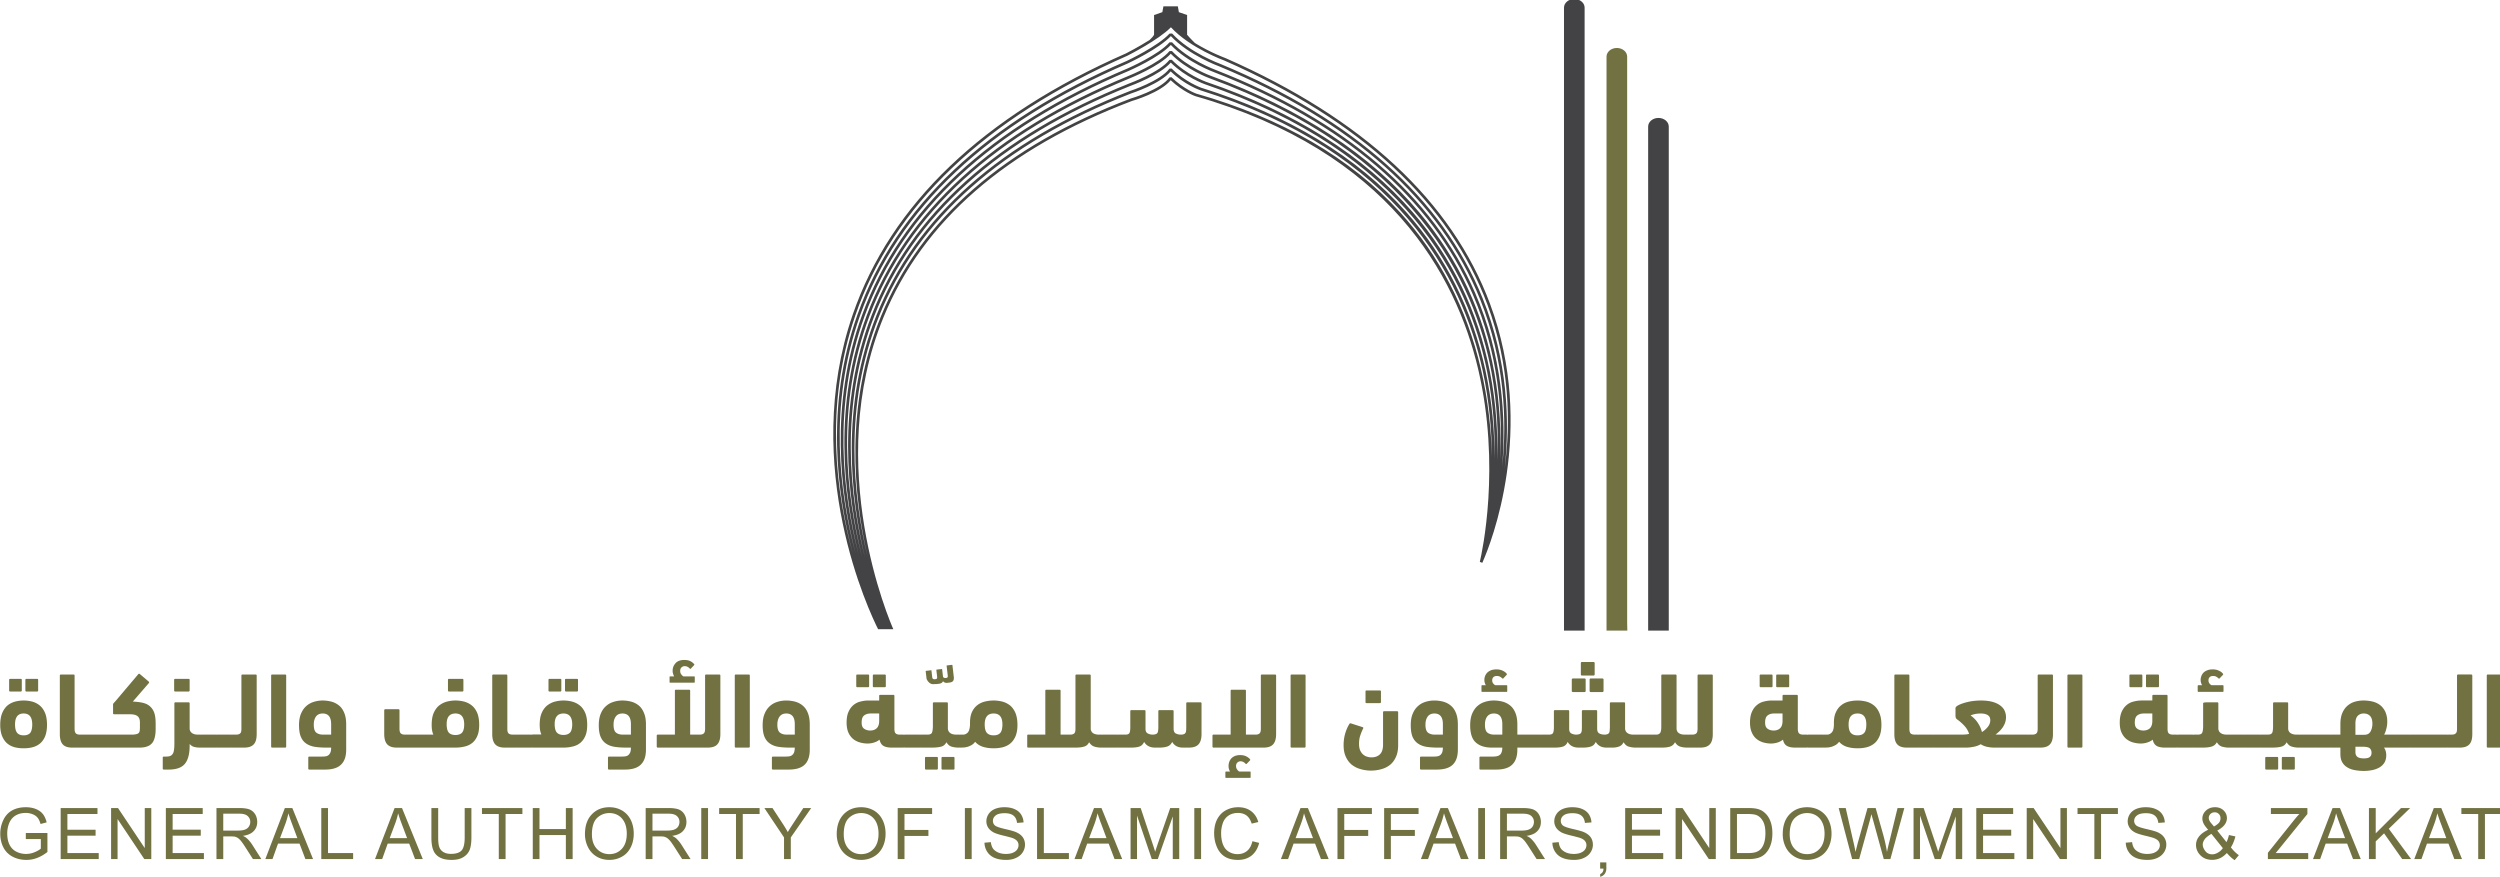 <svg xmlns="http://www.w3.org/2000/svg" viewBox="0 0 325.877 114.354"><defs><clipPath id="a" clipPathUnits="userSpaceOnUse"><path d="M0 841.89h1190.551V0H0Z"/></clipPath></defs><g clip-path="url(#a)" transform="matrix(.353 0 0 -.353 -47.06 205.677)"><path fill="#717142" d="M604.12 333.585h-4.821c-.272 0-.398-.146-.398-.419v-19.661c0-.796-.147-1.362-.461-1.655-.294-.294-.776-.461-1.425-.461h-3.627v16.181c0 .272-.146.398-.398.398h-4.841c-.252 0-.399-.126-.399-.398v-16.181h-6.309c-.251 0-.398-.126-.398-.399v-3.982c0-.273.147-.419.398-.419h18.445c1.677 0 2.872.419 3.563 1.236.734.776 1.09 2.054 1.09 3.773v21.568c0 .273-.126.419-.419.419m-9.222-35.842h-3.962c-.314.189-.566.441-.817.797a2.103 2.103 0 0 0-.378 1.237c0 .524.147.943.483 1.278.314.315.712.482 1.215.482.692 0 1.321-.335 1.866-.943.125-.105.272-.105.419.063l1.174 1.216c.083.126.125.23.042.356-.336.461-.839.838-1.447 1.132-.629.314-1.362.461-2.222.461-.754 0-1.404-.105-1.949-.335a3.866 3.866 0 0 1-1.341-.902 4.05 4.05 0 0 1-.755-1.299 4.367 4.367 0 0 1-.251-1.425c0-.44.042-.818.146-1.153.105-.357.231-.65.399-.965h-1.489c-.125 0-.23-.083-.23-.272v-1.782c0-.188.105-.272.23-.272h8.867c.167 0 .23.084.23.272v1.782c0 .189-.063.272-.23.272m-109.495 5.408h-4.025c-.251 0-.398-.126-.398-.398v-3.878c0-.272.147-.398.398-.398h4.025c.272 0 .377.126.377.398v3.878c0 .272-.105.398-.377.398m-6.162 0h-3.962c-.251 0-.398-.126-.398-.398v-3.878c0-.272.147-.398.398-.398h3.962c.272 0 .398.126.398.398v3.878c0 .272-.126.398-.398.398m-19.242 30.434h-3.982c-.273 0-.398-.146-.398-.419v-3.877c0-.273.125-.399.398-.399h3.982c.273 0 .419.126.419.399v3.877c0 .273-.146.419-.419.419m-6.141 0h-3.961c-.252 0-.399-.146-.399-.419v-3.877c0-.273.147-.399.399-.399h3.961c.272 0 .398.126.398.399v3.877c0 .273-.126.419-.398.419m-27.059-22.196h-3.061c-1.006 0-1.823.251-2.431.733-.629.503-.943 1.467-.943 2.935 0 1.278.293 2.263.838 3.018.566.734 1.363 1.111 2.453 1.111 2.096 0 3.144-1.321 3.144-3.941zm4.841 7.944c-.44 1.173-1.09 2.074-1.886 2.745-.776.671-1.698 1.153-2.767 1.467-1.069.273-2.18.44-3.353.44-1.111 0-2.201-.167-3.249-.502-1.027-.315-1.97-.818-2.767-1.552-.796-.691-1.467-1.634-1.949-2.808-.503-1.153-.734-2.578-.734-4.276 0-1.782.231-3.228.692-4.297.461-1.09 1.153-1.907 2.033-2.494.88-.608 1.949-1.006 3.207-1.195 1.237-.188 2.683-.272 4.255-.272h1.677c0-.713-.105-1.321-.252-1.761-.189-.419-.419-.775-.734-1.006-.293-.251-.67-.398-1.089-.461a9.842 9.842 0 0 0-1.426-.084h-4.548c-.273 0-.398-.147-.398-.398v-4.004c0-.272.125-.398.398-.398h5.764c2.704 0 4.674.587 5.953 1.824 1.236 1.216 1.865 3.06 1.865 5.554v9.244c0 1.676-.231 3.102-.692 4.234m-21.84 14.252h-4.758c-.272 0-.398-.146-.398-.419v-26.158c0-.273.126-.419.398-.419h4.758c.252 0 .398.146.398.419v26.158c0 .273-.146.419-.398.419m-10.878 0h-4.842c-.293 0-.398-.146-.398-.419v-19.661c0-.796-.168-1.362-.461-1.655-.315-.294-.797-.461-1.446-.461h-3.606v16.181c0 .272-.146.398-.398.398h-4.863c-.251 0-.377-.126-.377-.398v-16.181h-6.309c-.251 0-.398-.126-.398-.399v-3.982c0-.273.147-.419.398-.419h18.424c1.677 0 2.893.419 3.584 1.236.713.776 1.09 2.054 1.09 3.773v21.568c0 .273-.147.419-.398.419m-9.306-.692h-3.962c-.272.168-.566.462-.817.797-.252.356-.357.755-.357 1.237 0 .524.147.943.462 1.257.314.315.733.482 1.215.482.713 0 1.321-.293 1.887-.901.146-.147.251-.147.398.021l1.174 1.237c.125.104.125.23.042.356-.336.44-.818.818-1.426 1.132-.629.314-1.362.44-2.201.44-.775 0-1.446-.105-1.97-.314-.545-.231-1.006-.524-1.32-.923a4.078 4.078 0 0 1-.797-1.278 4.4 4.4 0 0 1-.251-1.447c0-.419.042-.796.167-1.131.105-.357.231-.671.378-.965h-1.446c-.168 0-.231-.104-.231-.272v-1.782c0-.188.063-.272.231-.272h8.824c.167 0 .251.084.251.272v1.782c0 .168-.084.272-.251.272m-23.329-21.504h-3.06c-.985 0-1.802.251-2.431.733-.629.503-.922 1.467-.922 2.935 0 1.278.272 2.263.838 3.018.524.734 1.362 1.111 2.452 1.111 2.075 0 3.123-1.321 3.123-3.941zm4.842 7.944c-.461 1.173-1.09 2.074-1.865 2.745a7.724 7.724 0 0 1-2.788 1.467c-1.069.273-2.18.44-3.333.44-1.111 0-2.201-.167-3.249-.502a7.18 7.18 0 0 1-2.787-1.552c-.818-.691-1.467-1.634-1.949-2.808-.483-1.153-.734-2.578-.734-4.276 0-1.782.23-3.228.692-4.297.461-1.09 1.131-1.907 2.012-2.494.901-.608 1.97-1.006 3.228-1.195 1.257-.188 2.661-.272 4.275-.272h1.656c0-.713-.084-1.321-.251-1.761-.189-.419-.419-.775-.713-1.006a2.22 2.22 0 0 0-1.09-.461c-.44-.063-.901-.084-1.446-.084h-4.569c-.252 0-.399-.147-.399-.398v-4.004c0-.272.147-.398.399-.398h5.806c2.682 0 4.653.587 5.91 1.824 1.279 1.216 1.908 3.06 1.908 5.554v9.244c0 1.676-.231 3.102-.713 4.234m-24.775 12.638h-4.024c-.252 0-.377-.126-.377-.377v-3.899c0-.251.125-.398.377-.398h4.024c.273 0 .399.147.399.398v3.899c0 .251-.126.377-.399.377m-6.141 0h-3.982c-.252 0-.378-.126-.378-.377v-3.899c0-.251.126-.398.378-.398h3.982c.252 0 .377.147.377.398v3.899c0 .251-.125.377-.377.377m-36.156 0h-4.926c-.272 0-.398-.126-.398-.377v-3.899c0-.251.126-.398.398-.398h4.926c.252 0 .377.147.377.398v3.899c0 .251-.125.377-.377.377m-.147-19.891c-.524-.545-1.341-.838-2.41-.838-1.09 0-1.907.293-2.431.859-.545.587-.818 1.656-.818 3.186 0 2.599 1.09 3.899 3.249 3.899s3.228-1.342 3.228-4.025c0-1.488-.294-2.494-.818-3.081m5.66 7.231c-.483 1.153-1.132 2.076-1.95 2.767-.796.671-1.739 1.153-2.787 1.467-1.069.273-2.18.44-3.333.44-1.111 0-2.201-.167-3.27-.44a8.076 8.076 0 0 1-2.829-1.467c-.818-.691-1.468-1.614-1.971-2.767-.482-1.152-.712-2.598-.712-4.359 0-1.509.209-2.683.629-3.563h-10.606c-.65 0-1.132.167-1.446.461-.294.293-.462.859-.462 1.655v6.854c0 .252-.104.399-.398.399h-4.821c-.272 0-.419-.147-.419-.399v-8.761c0-1.719.377-2.997 1.09-3.773.713-.817 1.907-1.236 3.584-1.236H301.5c1.258 0 2.41.146 3.479.419a6.81 6.81 0 0 1 2.788 1.362c.776.65 1.383 1.509 1.824 2.579.461 1.068.67 2.41.67 4.003 0 1.761-.23 3.207-.691 4.359m-53.972-7.922h-3.061c-.985 0-1.802.251-2.431.733-.629.503-.922 1.467-.922 2.935 0 1.278.272 2.263.817 3.018.545.734 1.384 1.111 2.474 1.111 2.096 0 3.123-1.321 3.123-3.941zm4.862 7.944c-.461 1.173-1.09 2.074-1.886 2.745a7.724 7.724 0 0 1-2.788 1.467c-1.069.273-2.18.44-3.332.44-1.111 0-2.201-.167-3.249-.502a7.19 7.19 0 0 1-2.788-1.552c-.796-.691-1.446-1.634-1.949-2.808-.482-1.153-.734-2.578-.734-4.276 0-1.782.231-3.228.692-4.297.461-1.09 1.132-1.907 2.012-2.494.922-.608 1.97-1.006 3.228-1.195 1.257-.188 2.662-.272 4.276-.272h1.656c0-.713-.084-1.321-.252-1.761-.189-.419-.419-.775-.713-1.006-.293-.251-.67-.398-1.09-.461-.44-.063-.901-.084-1.446-.084h-4.569c-.252 0-.377-.147-.377-.398v-4.004c0-.272.125-.398.377-.398h5.806c2.683 0 4.653.587 5.911 1.824 1.278 1.216 1.907 3.06 1.907 5.554v9.244c0 1.676-.231 3.102-.692 4.234m-21.861 14.252h-4.758c-.272 0-.398-.146-.398-.419v-26.158c0-.273.126-.419.398-.419h4.758c.272 0 .398.146.398.419v26.158c0 .273-.126.419-.398.419m-35.653-1.614h-4.925c-.273 0-.399-.126-.399-.377v-3.899c0-.251.126-.398.399-.398h4.925c.252 0 .398.147.398.398v3.899c0 .251-.146.377-.398.377m-55.942 0h-3.94c-.252 0-.378-.126-.378-.377v-3.899c0-.251.126-.398.378-.398h3.94c.273 0 .398.147.398.398v3.899c0 .251-.125.377-.398.377m-6.036 0h-3.899c-.252 0-.377-.126-.377-.377v-3.899c0-.251.125-.398.377-.398h3.899c.272 0 .398.147.398.398v3.899c0 .251-.126.377-.398.377m3.5-19.954c-.524-.608-1.342-.901-2.431-.901-1.028 0-1.824.293-2.369.901-.524.608-.796 1.635-.796 3.144 0 2.683 1.048 4.025 3.165 4.025 2.116 0 3.185-1.342 3.185-4.025 0-1.509-.272-2.536-.754-3.144m5.512 7.294c-.461 1.153-1.111 2.076-1.907 2.767a7.53 7.53 0 0 1-2.746 1.467c-1.048.273-2.138.44-3.29.44a12.93 12.93 0 0 1-3.27-.44c-1.027-.314-1.97-.796-2.767-1.467-.775-.691-1.404-1.614-1.886-2.767-.461-1.152-.713-2.598-.713-4.359 0-1.593.231-2.955.671-4.067.461-1.11 1.069-2.012 1.823-2.682a6.96 6.96 0 0 1 2.725-1.446c1.048-.294 2.222-.42 3.417-.42 1.236 0 2.368.126 3.416.42a6.902 6.902 0 0 1 2.746 1.446c.775.67 1.383 1.572 1.823 2.682.419 1.112.65 2.474.65 4.067 0 1.761-.231 3.207-.692 4.359M576.998 322.895v-11.297c0-1.719-.377-2.997-1.09-3.773-.692-.817-1.907-1.236-3.584-1.236h-2.18c-1.006 0-1.844.209-2.494.586a3.865 3.865 0 0 0-1.488 1.531c-.378-.818-.943-1.384-1.698-1.677-.755-.273-1.782-.44-3.081-.44h-1.53c-1.048 0-1.866.209-2.536.586a3.92 3.92 0 0 0-1.509 1.531c-.378-.839-.944-1.426-1.677-1.698-.734-.273-1.782-.419-3.123-.419h-4.758c-.063 0-.126 0-.189.021h-.188c-.063-.021-.126-.021-.21-.021h-5.093c-.126 0-.252.021-.378.021-.063-.021-.146-.021-.209-.021-.964 0-1.845.146-2.578.377-.734.231-1.384.775-1.929 1.614-.377-.818-.964-1.342-1.76-1.593-.755-.252-1.845-.398-3.207-.398h-17.502c-.272 0-.377.146-.377.419v3.982c0 .273.105.398.377.398h6.309v16.182c0 .272.126.398.398.398h4.821c.273 0 .419-.126.419-.398v-16.182h3.606c.67 0 1.131.168 1.446.462.314.293.44.859.44 1.655v19.661c0 .272.147.419.398.419h4.842c.273 0 .398-.147.398-.419v-19.849c.126-.629.419-1.09.901-1.426.524-.314 1.216-.503 2.075-.503h.923c.105 0 .209 0 .293-.041.084.041.189.041.294.041h5.093c.105 0 .21 0 .293-.041.084.041.189.041.294.041h2.662c.775 0 1.257.21 1.467.587.21.378.314 1.09.314 2.117v5.953c0 .272.126.377.399.377h4.82c.273 0 .399-.105.399-.377v-6.498c0-.859.272-1.425.817-1.718a3.687 3.687 0 0 1 1.74-.441c.503 0 .901.063 1.194.168.315.105.545.273.65.482.147.21.231.482.252.86.063.335.083.775.083 1.32v5.827c0 .272.126.377.378.377h4.862c.252 0 .399-.105.399-.377v-6.456c0-.901.272-1.509.796-1.781a4.11 4.11 0 0 1 1.845-.42c.503 0 .901.063 1.153.168.272.105.461.273.607.503.105.21.21.503.231.86.021.377.042.817.042 1.341v8.635c0 .273.126.42.398.42h4.842c.251 0 .398-.147.398-.42M502.675 312.017c-.545-.608-1.341-.901-2.452-.901-1.09 0-1.908.293-2.474.901-.545.608-.817 1.635-.817 3.144 0 2.683 1.09 4.025 3.291 4.025 2.18 0 3.248-1.342 3.248-4.025 0-1.509-.272-2.536-.796-3.144m-44.708 4.423c0-1.216-.314-2.117-.901-2.683-.587-.566-1.404-.859-2.389-.859-.902 0-1.677.23-2.285.671-.608.418-.901 1.173-.901 2.263 0 1.279.293 2.138.901 2.62.608.482 1.404.734 2.41.734h3.165zm50.346 2.871c-.482 1.153-1.132 2.076-1.928 2.767a7.817 7.817 0 0 1-2.809 1.467c-1.069.273-2.18.44-3.332.44-1.132 0-2.222-.146-3.27-.398-1.069-.272-1.991-.712-2.809-1.362-.796-.629-1.467-1.467-1.949-2.536s-.713-2.369-.713-3.92v-.817c-.083-1.363-.356-2.285-.838-2.809-.524-.503-1.048-.754-1.635-.754h-1.153c-.105 0-.209 0-.314-.042-.084.042-.189.042-.294.042h-.922c-.922 0-1.656.209-2.159.586-.503.378-.796.902-.859 1.572v9.348c0 .273-.105.42-.398.42h-4.737c-.294 0-.398-.147-.398-.42v-8.237c0-1.215-.126-2.033-.336-2.536-.209-.482-.733-.733-1.572-.733h-2.452c-.126 0-.231 0-.336-.042-.02.02-.041 0-.062 0-.084.042-.189.042-.294.042h-5.135c-.168 0-.314-.022-.44-.063a1.636 1.636 0 0 1-.44.063h-1.258c-.65 0-1.132.167-1.425.461-.315.293-.461.859-.461 1.655v12.157c0 .294-.126.399-.399.399h-4.82c-.294 0-.399-.105-.399-.399v-1.677h-4.003c-.985 0-1.97-.146-2.934-.398a6.115 6.115 0 0 1-2.578-1.299c-.755-.629-1.363-1.467-1.824-2.515-.461-1.028-.692-2.348-.692-3.941 0-1.383.21-2.599.608-3.563a6.638 6.638 0 0 1 1.677-2.39c.713-.608 1.551-1.048 2.473-1.341.964-.273 1.929-.44 2.977-.44.838 0 1.655.125 2.41.377a5.76 5.76 0 0 1 2.012 1.048c.273-1.132.734-1.886 1.467-2.306.713-.419 1.74-.628 3.04-.628h4.129c.146 0 .293.021.419.062.147-.041.293-.062.461-.062h5.135c.147 0 .294.021.419.021.084-.021.168-.021.273-.021h4.066c1.446 0 2.578.146 3.417.377.838.231 1.446.775 1.886 1.614.482-.839 1.111-1.383 1.844-1.614a8.85 8.85 0 0 1 2.62-.377c.105 0 .21 0 .315.042.105-.042.188-.042.293-.042.378 0 .797.021 1.279.042.461.02.943.126 1.467.251a8.23 8.23 0 0 1 1.467.65c.503.293.943.671 1.3 1.215.796-.901 1.802-1.53 2.976-1.886 1.174-.356 2.452-.524 3.878-.524 1.215 0 2.41.126 3.479.42 1.069.293 1.991.775 2.767 1.446.775.67 1.404 1.572 1.865 2.682.44 1.112.671 2.474.671 4.067 0 1.761-.252 3.207-.713 4.359M343.798 312.122c-.524-.545-1.341-.859-2.41-.859-1.09 0-1.908.314-2.432.88-.545.587-.817 1.635-.817 3.165 0 2.578 1.09 3.878 3.249 3.878 2.138 0 3.227-1.342 3.227-4.004 0-1.467-.293-2.494-.817-3.06m5.659 7.189c-.482 1.153-1.132 2.076-1.949 2.767-.797.671-1.74 1.153-2.809 1.467a13.13 13.13 0 0 1-3.311.44c-1.111 0-2.201-.167-3.27-.44a8.09 8.09 0 0 1-2.83-1.467c-.817-.691-1.488-1.593-1.97-2.767-.482-1.132-.713-2.557-.713-4.296 0-1.51.21-2.704.629-3.584h-3.039c-.189 0-.356-.022-.503-.084-.105.042-.21.042-.335.042h-5.115c-.104 0-.23 0-.314-.042-.084.042-.21.042-.314.042h-1.048c-.692 0-1.153.167-1.468.461-.314.293-.44.859-.44 1.655v19.661c0 .273-.146.419-.398.419h-4.779c-.251 0-.398-.146-.398-.419v-21.568c0-1.719.377-2.997 1.069-3.773.733-.817 1.907-1.236 3.542-1.236h3.92c.104 0 .188 0 .272.021h.126c.084-.021.147-.021.23-.021h5.115c.167 0 .314.021.44.042.125-.021.251-.042.398-.042h11.193c1.236 0 2.389.146 3.458.419 1.09.251 2.012.713 2.788 1.362.775.65 1.404 1.509 1.844 2.579.461 1.068.671 2.41.671 4.003 0 1.761-.231 3.207-.692 4.359M228.099 333.166v-21.568c0-1.719-.335-2.997-1.069-3.773-.713-.817-1.886-1.236-3.563-1.236h-4.297c-.105 0-.189 0-.272.021h-.084c-.063-.021-.126-.021-.189-.021h-5.135c-.063 0-.126 0-.189.021h-.167c-.063-.021-.126-.021-.21-.021h-5.114c-.126 0-.252.021-.378.021-.062-.021-.125-.021-.188-.021-.901 0-1.635.084-2.285.272-.629.168-1.174.545-1.614 1.09v-.65c0-3.018-.587-5.24-1.739-6.665-1.174-1.446-3.165-2.159-5.974-2.159h-1.803c-.272 0-.419.126-.419.398v4.004c0 .251.147.398.419.398h.86c.712 0 1.278.105 1.677.314.377.231.691.566.901 1.006.189.441.293.965.356 1.594.063.649.084 1.362.084 2.179v14.525c0 .273.126.42.398.42h4.842c.252 0 .398-.147.398-.42v-9.348c.042-.67.336-1.194.86-1.572.503-.377 1.215-.586 2.138-.586h.901c.105 0 .188 0 .293-.042.084.042.168.042.273.042h5.114c.105 0 .189 0 .293-.042.084.042.168.042.273.042h5.135c.105 0 .21 0 .294-.042.083.02.167.042.251.042h1.404c.671 0 1.153.167 1.447.461.314.293.44.859.44 1.655v19.661c0 .273.146.419.419.419h4.821c.293 0 .398-.146.398-.419M190.79 315.706v-2.347c0-1.279-.147-2.369-.398-3.249-.231-.859-.587-1.551-1.09-2.054-.503-.524-1.111-.881-1.866-1.111-.754-.252-1.634-.356-2.641-.356h-11.653c-.063 0-.105 0-.168.021h-.021c-.105-.021-.23-.021-.356-.021h-5.052c-.062 0-.188 0-.356.021-.063-.021-.147-.021-.23-.021h-7.001c-1.635 0-2.809.419-3.5 1.236-.692.776-1.048 2.054-1.048 3.773v21.568c0 .273.146.419.398.419h4.674c.272 0 .377-.146.377-.419v-19.661c0-.796.168-1.362.461-1.655.294-.294.776-.461 1.405-.461h4.234c.041 0 .104 0 .146-.022.21.022.357.022.44.022h5.052c.063 0 .105 0 .167-.022.105.022.252.022.378.022h8.887c.629 0 1.132.042 1.53.146.419.063.712.21.922.42.21.167.356.46.419.796.063.335.084.776.084 1.3v1.844c0 1.027-.272 1.802-.838 2.284-.566.462-1.467.713-2.725.713h-5.953c-.251 0-.398.126-.398.399v3.227c0 .189.105.377.314.608.21.231.399.419.566.608l8.426 9.956c.126.189.315.209.503.126l3.291-2.788c.21-.167.252-.356.168-.545l-5.974-6.896c1.383-.062 2.599-.209 3.647-.44 1.048-.252 1.928-.65 2.62-1.258.713-.607 1.258-1.383 1.635-2.389.335-.985.524-2.263.524-3.794M615.02 333.585h-4.737c-.293 0-.398-.146-.398-.419v-26.158c0-.273.105-.419.398-.419h4.737c.273 0 .398.146.398.419v26.158c0 .273-.125.419-.398.419m27.835-5.89h-4.926c-.272 0-.377-.125-.377-.398v-3.878c0-.272.105-.398.377-.398h4.926c.251 0 .398.126.398.398v3.878c0 .273-.147.398-.398.398m6.33-7.671h-4.758c-.252 0-.398-.147-.398-.419v-11.906c0-1.592-.357-2.787-1.132-3.562-.776-.776-1.824-1.154-3.165-1.154-.566 0-1.111.106-1.656.273-.545.147-1.048.461-1.488.859-.419.378-.776.902-1.048 1.53-.252.65-.377 1.405-.377 2.327 0 1.195.146 2.243.482 3.144.293.922.649 1.761 1.027 2.494a.93.93 0 0 1 .063.315c-.021.084-.105.146-.231.209l-4.297 1.384c-.272.083-.482.041-.566-.126-.712-1.111-1.236-2.347-1.635-3.752a15.688 15.688 0 0 1-.545-4.087c0-1.656.252-3.102.797-4.297.545-1.215 1.257-2.18 2.18-2.955a9.018 9.018 0 0 1 3.228-1.635 13.433 13.433 0 0 1 3.919-.566c1.383 0 2.704.189 3.94.566a8.66 8.66 0 0 1 3.186 1.635c.902.775 1.593 1.74 2.096 2.892.524 1.195.797 2.599.797 4.276v12.136c0 .272-.147.419-.419.419m16.935-8.635h-3.06c-1.006 0-1.823.251-2.452.733-.608.503-.922 1.467-.922 2.935 0 1.278.293 2.263.838 3.018.566.734 1.362 1.111 2.452 1.111 2.096 0 3.144-1.321 3.144-3.941zm4.842 7.944c-.44 1.173-1.09 2.074-1.886 2.745-.776.671-1.719 1.153-2.767 1.467-1.069.273-2.18.44-3.354.44-1.11 0-2.2-.167-3.248-.502-1.027-.315-1.971-.818-2.767-1.552-.797-.691-1.467-1.634-1.949-2.808-.503-1.153-.734-2.578-.734-4.276 0-1.782.231-3.228.671-4.297.482-1.09 1.173-1.907 2.054-2.494.88-.608 1.949-1.006 3.186-1.195 1.257-.188 2.704-.272 4.276-.272h1.676c0-.713-.104-1.321-.251-1.761-.189-.419-.419-.775-.734-1.006-.293-.251-.67-.398-1.09-.461a9.82 9.82 0 0 0-1.425-.084h-4.548c-.273 0-.398-.147-.398-.398v-4.004c0-.272.125-.398.398-.398h5.764c2.704 0 4.674.587 5.952 1.824 1.237 1.216 1.866 3.06 1.866 5.554v9.244c0 1.676-.231 3.102-.692 4.234m18.696 10.291h-4.15c-.314.125-.566.356-.817.671-.231.272-.356.67-.356 1.131 0 .503.146.901.461 1.195.314.294.733.419 1.236.419.441 0 .797-.063 1.111-.23.315-.147.587-.357.881-.629.146-.147.251-.168.356-.084l1.278 1.342c.126.146.126.272.042.419-.335.44-.817.817-1.488 1.131-.671.336-1.446.482-2.284.482-.797 0-1.468-.104-2.055-.335-.544-.23-1.006-.503-1.383-.88a3.988 3.988 0 0 1-.796-1.258 4.043 4.043 0 0 1-.252-1.404c0-.419.042-.797.168-1.111.084-.335.23-.608.398-.859h-1.404c-.168 0-.231-.105-.231-.294v-1.865c0-.189.063-.294.231-.294h9.054c.147 0 .231.105.231.294v1.865c0 .189-.084.294-.231.294m97.8 3.961h-3.962c-.251 0-.398-.146-.398-.419v-3.877c0-.273.147-.399.398-.399h3.962c.293 0 .398.126.398.399v3.877c0 .273-.105.419-.398.419m6.162 0h-4.003c-.273 0-.42-.146-.42-.419v-3.877c0-.273.147-.399.42-.399h4.003c.272 0 .377.126.377.399v3.877c0 .273-.105.419-.377.419m108.258 0h-4.737c-.293 0-.398-.146-.398-.419v-26.158c0-.273.105-.419.398-.419h4.737c.273 0 .398.146.398.419v26.158c0 .273-.125.419-.398.419m22.134 0h-3.961c-.294 0-.42-.146-.42-.419v-3.877c0-.273.126-.399.42-.399h3.961c.251 0 .398.126.398.399v3.877c0 .273-.147.419-.398.419m6.141 0h-4.003c-.273 0-.398-.146-.398-.419v-3.877c0-.273.125-.399.398-.399h4.003c.252 0 .398.126.398.399v3.877c0 .273-.146.419-.398.419m23.999-3.961h-4.171c-.293.125-.566.356-.796.671-.231.272-.356.67-.356 1.131 0 .503.146.901.461 1.195.293.294.712.419 1.257.419.398 0 .776-.063 1.09-.23.294-.147.587-.357.88-.629.126-.147.252-.168.357-.084l1.278 1.342c.126.146.147.272.021.419-.293.44-.796.817-1.488 1.131-.67.336-1.425.482-2.264.482-.796 0-1.488-.104-2.033-.335-.587-.23-1.048-.503-1.404-.88-.356-.377-.629-.797-.775-1.258a3.633 3.633 0 0 1-.273-1.404c0-.419.063-.797.147-1.111a5.49 5.49 0 0 1 .398-.859h-1.362c-.168 0-.273-.105-.273-.294v-1.865c0-.189.105-.294.273-.294h9.033c.147 0 .231.105.231.294v1.865c0 .189-.084.294-.231.294m20.017-26.473h-3.961c-.294 0-.42-.126-.42-.398v-3.878c0-.272.126-.398.42-.398h3.961c.252 0 .398.126.398.398v3.878c0 .272-.146.398-.398.398m6.141 0h-4.003c-.251 0-.398-.126-.398-.398v-3.878c0-.272.147-.398.398-.398h4.003c.252 0 .399.126.399.398v3.878c0 .272-.147.398-.399.398"/><path fill="#717142" d="M1008.648 312.5c-.461-.796-1.216-1.173-2.243-1.173h-3.311v4.192c0 1.257.272 2.179.817 2.766.566.587 1.3.902 2.222.902 1.006 0 1.823-.315 2.389-.943.545-.588.839-1.53.839-2.788 0-1.174-.252-2.138-.713-2.956m-.252-9.369c-.44-.377-1.173-.524-2.2-.524-1.069 0-1.845.168-2.348.545-.503.378-.754.986-.754 1.803v1.949h2.724c1.321 0 2.201-.21 2.599-.587.42-.419.629-.985.629-1.656 0-.67-.209-1.173-.65-1.53m-80.297 13.31c0-1.216-.314-2.117-.88-2.683-.608-.566-1.405-.859-2.39-.859-.943 0-1.698.23-2.305.67-.608.419-.902 1.174-.902 2.264 0 1.279.294 2.138.902 2.62.607.482 1.425.734 2.41.734h3.165zm117.753 17.145h-4.842c-.251 0-.398-.146-.398-.419v-19.661c0-.796-.126-1.362-.461-1.655-.294-.294-.755-.461-1.425-.461h-1.405c-.084 0-.167-.022-.251-.042-.105.042-.21.042-.315.042h-13.142c-.104 0-.209 0-.293-.042-.084.042-.189.042-.294.042h-5.114c-.105 0-.188 0-.272-.022-.084.022-.168.022-.273.022h-3.689c.315.461.566 1.131.797 2.033.251.88.377 1.823.377 2.745 0 1.426-.272 2.662-.733 3.689-.483.985-1.111 1.803-1.887 2.411-.796.608-1.719 1.048-2.787 1.32a14.57 14.57 0 0 1-3.375.398c-1.027 0-2.054-.146-3.081-.419a7.373 7.373 0 0 1-2.725-1.425c-.817-.671-1.467-1.551-1.97-2.683-.503-1.132-.755-2.557-.755-4.234v-3.835h-3.353c-.105 0-.21 0-.294-.042-.084.042-.188.042-.293.042h-5.114c-.105 0-.21 0-.294-.042-.105.042-.189.042-.293.042h-5.094c-.104 0-.209 0-.314-.042h-.021c-.021.02-.042 0-.063 0-.084.042-.147.042-.23.042h-.902c-.943 0-1.655.209-2.18.586-.524.378-.796.902-.838 1.572v9.348c0 .273-.147.42-.398.42h-4.779c-.251 0-.398-.147-.398-.42v-8.237c0-1.215-.084-2.033-.294-2.536-.23-.482-.754-.733-1.614-.733h-2.452c-.105 0-.23 0-.314-.042-.021.02-.042 0-.063 0-.105.042-.21.042-.315.042h-5.093c-.105 0-.209 0-.293-.042-.105.042-.189.042-.294.042h-5.135c-.084 0-.147 0-.21-.022-.062.022-.125.022-.209.022h-.901c-.923 0-1.635.209-2.159.586-.524.378-.797.902-.86 1.572v9.348c0 .273-.125.42-.377.42h-3.668c-.272 0-.629-.021-1.006-.063-.398-.021-.566-.126-.566-.357v-8.32c0-1.195-.126-2.034-.356-2.495-.21-.461-.734-.691-1.551-.691h-1.321c-.125 0-.251-.022-.356-.063a1.383 1.383 0 0 1-.419.063h-5.114c-.168 0-.315-.022-.441-.063a1.625 1.625 0 0 1-.44.063h-1.236c-.671 0-1.153.167-1.468.461-.293.293-.44.859-.44 1.655v12.157c0 .294-.126.399-.377.399h-4.863c-.272 0-.377-.105-.377-.399v-1.677h-3.982c-1.007 0-1.992-.146-2.956-.398a6.252 6.252 0 0 1-2.578-1.299c-.734-.629-1.362-1.467-1.823-2.515-.441-1.028-.692-2.348-.692-3.941 0-1.383.189-2.599.608-3.563s.985-1.761 1.697-2.39a6.9 6.9 0 0 1 2.474-1.341c.943-.273 1.928-.44 2.955-.44a7.63 7.63 0 0 1 2.411.377c.754.231 1.467.587 2.033 1.048.23-1.132.733-1.886 1.446-2.306.713-.419 1.74-.628 3.039-.628h4.129c.147 0 .294.021.419.042.126-.021.294-.042.462-.042h5.114c.126 0 .23 0 .335.021h.063c.084-.021.21-.021.314-.021h3.165c1.426 0 2.536.146 3.312.398.817.252 1.425.776 1.886 1.593.482-.839 1.111-1.383 1.845-1.614a8.952 8.952 0 0 1 2.62-.377c.042 0 .105 0 .147.021.083-.021.167-.021.272-.021h5.135c.084 0 .147 0 .21.021h.168c.062-.021.125-.021.209-.021h5.093c.147 0 .273.021.399.021h.021c.083-.021.167-.021.272-.021h4.087c1.467 0 2.578.146 3.417.377.817.231 1.446.775 1.865 1.614.482-.839 1.111-1.383 1.866-1.614a8.736 8.736 0 0 1 2.62-.377c.083 0 .167 0 .23.021h.021c.105 0 .231-.021.377-.021h5.094c.083 0 .146 0 .209.021h.168c.063-.021.126-.021.21-.021h5.114c.146 0 .272.021.398.021.063-.021.126-.021.189-.021h3.353v-2.327c0-1.195.21-2.201.65-3.018a5.19 5.19 0 0 1 1.844-1.907c.755-.504 1.677-.839 2.725-1.048a19.051 19.051 0 0 1 3.396-.315c1.174 0 2.284.126 3.291.335.985.21 1.865.566 2.64 1.028a5.287 5.287 0 0 1 1.761 1.781c.419.734.629 1.635.629 2.662 0 .545-.063 1.048-.21 1.53a4.032 4.032 0 0 1-.629 1.279h3.731a.41.41 0 0 1 .168.021h.021c.105-.021.23-.021.356-.021h5.114c.084 0 .147 0 .21.021h.189c.063-.021.126-.021.188-.021h13.142c.063 0 .126 0 .189.021.063 0 .126-.021.189 0 .062-.021.125-.021.188-.021h4.297c1.677 0 2.851.419 3.563 1.236.734.776 1.069 2.054 1.069 3.773v21.568c0 .273-.147.419-.398.419M867.378 314.281a8.598 8.598 0 0 0-2.201-1.949c-.293 1.173-.796 2.285-1.509 3.374a9.84 9.84 0 0 1-2.683 2.746c.231.147.692.293 1.384.482.67.147 1.467.252 2.368.252 1.111 0 1.97-.21 2.599-.608.629-.399.922-1.027.922-1.865 0-.86-.272-1.656-.88-2.432M891 333.585h-4.842c-.272 0-.398-.146-.398-.419v-19.661c0-.796-.147-1.362-.461-1.655-.294-.294-.776-.461-1.426-.461h-1.404c-.084 0-.167-.022-.251-.042-.105.042-.21.042-.315.042h-5.135c-.105 0-.21 0-.293-.042-.084.042-.189.042-.294.042h-5.072c-.294 0-.608.02-.901.042.461.335.901.691 1.362 1.131.461.441.88.943 1.258 1.467a8.25 8.25 0 0 1 .901 1.761c.209.65.335 1.321.335 2.054 0 .839-.188 1.656-.545 2.431-.335.734-.922 1.384-1.697 1.95-.755.545-1.74.985-2.893 1.3-1.174.293-2.578.46-4.192.46-1.111 0-2.222-.104-3.333-.251-1.089-.189-2.096-.419-2.997-.713-.88-.272-1.593-.566-2.159-.901-.566-.314-.838-.671-.838-1.006v-2.578c0-.398.042-.692.126-.943.083-.231.23-.398.44-.566a16.766 16.766 0 0 0 2.683-2.348 7.94 7.94 0 0 0 1.781-3.018c-.461-.105-.943-.21-1.488-.23a33.613 33.613 0 0 0-1.425-.042h-4.171c-.105 0-.231 0-.315-.022-.083.022-.167.022-.272.022h-5.093c-.105 0-.21 0-.294-.042-.105.042-.188.042-.293.042h-5.135c-.105 0-.21 0-.294-.042-.105.042-.189.042-.293.042h-1.069c-.671 0-1.174.167-1.467.461-.294.293-.441.859-.441 1.655v19.661c0 .273-.146.419-.419.419h-4.758c-.251 0-.377-.146-.377-.419v-21.568c0-1.719.335-2.997 1.048-3.773.713-.817 1.886-1.236 3.563-1.236h3.92c.084 0 .167 0 .23.021h.147c.063-.021.126-.021.21-.021h5.135c.084 0 .146 0 .209.021h.189c.063-.021.126-.021.189-.021h5.093c.084 0 .147 0 .21.021h.188c.063-.021.126-.021.189-.021h5.994c.776 0 1.635.084 2.599.272 1.006.168 1.929.482 2.788.985a6.626 6.626 0 0 1 2.431-.985c.86-.188 1.761-.272 2.746-.272h6.267c.084 0 .147 0 .21.021h.021c.105 0 .23-.021.356-.021h5.135c.063 0 .126 0 .189.021.063 0 .126-.021.189 0 .062-.021.125-.021.188-.021h4.276c1.677 0 2.872.419 3.563 1.236.734.776 1.09 2.054 1.09 3.773v21.568c0 .273-.126.419-.398.419M821.685 312.017c-.524-.608-1.341-.901-2.452-.901-1.09 0-1.908.293-2.453.901-.566.608-.838 1.635-.838 3.144 0 2.683 1.111 4.025 3.291 4.025 2.18 0 3.248-1.342 3.248-4.025 0-1.509-.251-2.536-.796-3.144m-30.14 4.423c0-1.216-.294-2.117-.881-2.683-.608-.566-1.383-.859-2.389-.859-.901 0-1.677.23-2.264.671-.608.418-.901 1.173-.901 2.263 0 1.279.293 2.138.901 2.62.587.482 1.384.734 2.39.734h3.144zm35.778 2.871c-.461 1.153-1.111 2.076-1.928 2.767-.797.671-1.719 1.153-2.788 1.467-1.069.273-2.18.44-3.353.44-1.132 0-2.222-.146-3.27-.398-1.027-.272-1.991-.712-2.767-1.362-.817-.629-1.467-1.467-1.949-2.536-.524-1.069-.755-2.369-.755-3.92v-.817c-.042-1.363-.314-2.285-.838-2.809-.503-.503-1.027-.754-1.614-.754h-1.153c-.105 0-.209 0-.293-.042-.105.042-.189.042-.294.042h-5.093c-.168 0-.314-.022-.461-.063a1.667 1.667 0 0 1-.461.063h-1.216c-.65 0-1.132.167-1.446.461-.294.293-.461.859-.461 1.655v12.157c0 .294-.147.399-.398.399h-4.842c-.252 0-.398-.105-.398-.399v-1.677h-3.962c-1.006 0-1.991-.146-2.955-.398a6.042 6.042 0 0 1-2.557-1.299c-.776-.629-1.384-1.467-1.845-2.515-.461-1.028-.692-2.348-.692-3.941 0-1.383.21-2.599.629-3.563.399-.964.944-1.761 1.677-2.39.713-.608 1.551-1.048 2.473-1.341.944-.273 1.929-.44 2.977-.44.817 0 1.635.125 2.41.377a6.144 6.144 0 0 1 2.012 1.048c.231-1.132.713-1.886 1.468-2.306.712-.419 1.739-.628 2.997-.628h4.129c.168 0 .314.021.44.062.147-.041.293-.062.482-.062h5.093c.147 0 .273.021.378.021.062-.021.125-.021.209-.021.357 0 .797.021 1.258.042.503.02.985.126 1.467.251a8.419 8.419 0 0 1 1.488.65c.503.293.922.671 1.3 1.215a6.368 6.368 0 0 1 2.976-1.886c1.174-.356 2.473-.524 3.857-.524 1.257 0 2.41.126 3.479.42a7.22 7.22 0 0 1 2.788 1.446c.796.67 1.383 1.572 1.865 2.682.44 1.112.671 2.474.671 4.067 0 1.761-.231 3.207-.734 4.359M688.065 311.389h-3.06c-.985 0-1.803.251-2.432.733-.628.503-.922 1.467-.922 2.935 0 1.278.273 2.263.839 3.018.566.734 1.383 1.111 2.452 1.111 2.096 0 3.123-1.321 3.123-3.941Zm77.321 22.196h-4.82c-.273 0-.399-.146-.399-.419v-19.661c0-.796-.167-1.362-.461-1.655-.293-.294-.796-.461-1.467-.461h-1.362c-.084 0-.168-.021-.252-.042-.105.042-.188.042-.293.042h-.923c-.943 0-1.655.188-2.179.566-.503.356-.776.901-.818 1.592v19.619c0 .273-.147.419-.398.419h-4.842c-.272 0-.398-.146-.398-.419v-18.151c0-.587 0-1.09-.021-1.572-.063-.44-.126-.797-.231-1.111a1.452 1.452 0 0 0-.586-.692c-.252-.167-.608-.251-1.069-.251h-1.384c-.084 0-.167-.021-.251-.042-.105.042-.21.042-.336.042h-5.093c-.084 0-.168 0-.251-.021-.063.021-.147.021-.231.021h-.901c-.923 0-1.635.209-2.159.586-.524.378-.797.902-.86 1.572v9.349c0 .272-.125.419-.377.419h-4.863c-.251 0-.377-.147-.377-.419v-8.636c0-.524-.042-.964-.063-1.341-.021-.357-.084-.65-.23-.86a1.084 1.084 0 0 0-.587-.503c-.273-.105-.65-.167-1.153-.167-.692 0-1.32.146-1.844.419-.545.272-.818.88-.818 1.781v6.456c0 .272-.147.377-.398.377h-4.842c-.251 0-.398-.105-.398-.377v-5.827c0-.545-.021-.985-.042-1.32a2.093 2.093 0 0 0-.272-.86c-.126-.209-.357-.377-.65-.482-.315-.105-.692-.167-1.216-.167-.629 0-1.195.167-1.74.44-.524.293-.775.859-.775 1.718v6.498c0 .272-.147.377-.398.377h-4.842c-.294 0-.398-.105-.398-.377v-5.952c0-1.028-.126-1.74-.336-2.118-.209-.377-.691-.586-1.446-.586h-2.683c-.105 0-.23 0-.314-.042-.021.021-.042 0-.063 0-.105.042-.21.042-.315.042h-5.093c-.105 0-.209 0-.293-.021-.084.021-.168.021-.273.021h-2.683v3.71c0 1.676-.23 3.102-.691 4.234-.461 1.173-1.09 2.074-1.887 2.745a7.711 7.711 0 0 1-2.787 1.467c-1.069.273-2.18.44-3.333.44-1.111 0-2.201-.167-3.249-.502a7.18 7.18 0 0 1-2.787-1.552c-.797-.691-1.447-1.634-1.95-2.808-.482-1.153-.733-2.578-.733-4.276 0-3.018.691-5.156 2.096-6.372 1.383-1.258 3.374-1.886 5.973-1.886h3.794c0-.671-.084-1.237-.252-1.677-.125-.44-.356-.775-.67-1.006-.273-.231-.65-.398-1.09-.503a7.715 7.715 0 0 0-1.488-.126h-4.528c-.293 0-.419-.147-.419-.398v-4.004c0-.272.126-.398.419-.398h5.764c2.683 0 4.653.587 5.911 1.824 1.279 1.216 1.907 3.06 1.907 5.554v.734h2.683c.105 0 .21 0 .294.021.084-.021.167-.021.272-.021h5.093c.105 0 .21 0 .315.021h.084c.105-.021.188-.021.293-.021h4.758c1.362 0 2.41.146 3.165.419.713.273 1.279.859 1.635 1.698a4.057 4.057 0 0 1 1.509-1.53c.671-.378 1.509-.587 2.557-.587h1.551c1.279 0 2.327.168 3.06.44.776.293 1.321.859 1.698 1.677a3.863 3.863 0 0 1 1.488-1.53c.65-.378 1.467-.587 2.515-.587h2.18c.923 0 1.74.146 2.453.419.712.273 1.257.817 1.635 1.572.482-.839 1.11-1.383 1.844-1.614a8.957 8.957 0 0 1 2.62-.377c.042 0 .084 0 .105.021h.063c.104-.021.209-.021.314-.021h5.093c.084 0 .147 0 .21.021.063 0 .126-.021.189 0 .062-.021.125-.021.188-.021h3.563c1.3 0 2.327.146 3.082.419.754.273 1.32.817 1.718 1.572.503-.839 1.132-1.383 1.887-1.614.712-.231 1.593-.377 2.599-.377.063 0 .105 0 .167.021h.021c.126-.021.231-.021.357-.021h4.276c1.655 0 2.85.419 3.563 1.236.712.776 1.069 2.054 1.069 3.773v21.568c0 .273-.126.419-.399.419M1056.73 333.585h-4.758c-.251 0-.377-.146-.377-.419v-26.158c0-.273.126-.419.377-.419h4.758c.272 0 .419.146.419.419v26.158c0 .273-.147.419-.419.419M1048.432 265.421v16.65h-6.215v2.203h14.911v-2.203h-6.215v-16.65Zm-18.181 7.745h6.4l-1.947 5.218a71.784 71.784 0 0 0-1.369 3.942 29.349 29.349 0 0 0-1.02-3.64zm-5.426-7.745 7.212 18.853h2.759l7.653-18.853h-2.829l-2.18 5.728h-7.931l-2.041-5.728Zm-16.743 0v18.853h2.504v-9.345l9.346 9.345h3.385l-7.907-7.652 8.255-11.201h-3.293l-6.702 9.508-3.084-2.968v-6.54Zm-15.236 7.745h6.423l-1.971 5.218c-.579 1.6-1.043 2.899-1.345 3.942a25.944 25.944 0 0 0-1.043-3.64zm-5.427-7.745 7.236 18.853h2.736l7.676-18.853h-2.852l-2.18 5.728h-7.931l-2.041-5.728Zm-16.65 0v2.319l9.647 12.059c.696.858 1.345 1.623 1.971 2.272h-10.505v2.203h13.474v-2.203l-10.598-13.079-1.113-1.345h12.012v-2.226Zm-16.637 4.058-4.22 5.264c-1.253-.742-2.111-1.437-2.528-2.064-.441-.649-.672-1.275-.672-1.901 0-.742.301-1.531.927-2.366.603-.811 1.461-1.229 2.574-1.229.696 0 1.415.209 2.134.65a5.083 5.083 0 0 1 1.785 1.646m-3.27 7.978c1.021.579 1.67 1.113 1.972 1.553.278.441.44.951.44 1.484 0 .65-.208 1.183-.626 1.577-.394.418-.904.626-1.53.626s-1.137-.208-1.554-.602c-.418-.418-.626-.905-.626-1.485 0-.301.069-.603.232-.927.139-.325.371-.673.672-1.021zm4.754-9.787c-.765-.834-1.6-1.484-2.504-1.901a6.876 6.876 0 0 0-2.922-.626c-1.925 0-3.455.649-4.592 1.948-.927 1.066-1.368 2.249-1.368 3.548 0 1.159.371 2.203 1.113 3.13.742.951 1.879 1.763 3.363 2.482-.858.974-1.438 1.762-1.716 2.365-.278.626-.418 1.206-.418 1.762 0 1.137.441 2.111 1.322 2.946.881.834 1.994 1.252 3.363 1.252 1.275 0 2.342-.394 3.154-1.183.811-.788 1.229-1.739 1.229-2.829 0-1.809-1.183-3.339-3.572-4.615l3.409-4.267c.371.742.696 1.624.905 2.621l2.388-.51c-.417-1.647-.974-2.992-1.669-4.036.858-1.136 1.832-2.11 2.945-2.898l-1.554-1.832c-.951.603-1.902 1.484-2.876 2.643m-37.335 3.804 2.342.208c.116-.927.371-1.716.788-2.319.395-.603 1.044-1.09 1.902-1.484.835-.371 1.809-.556 2.876-.556.95 0 1.785.139 2.527.417.719.301 1.252.696 1.623 1.183.348.487.534 1.043.534 1.623 0 .58-.186 1.09-.51 1.53-.348.441-.905.812-1.716 1.114-.487.185-1.6.487-3.34.904-1.739.417-2.945.812-3.641 1.183-.904.487-1.553 1.066-1.994 1.762a4.31 4.31 0 0 0-.672 2.342c0 .951.278 1.855.811 2.667.534.835 1.322 1.461 2.366 1.902 1.043.417 2.179.626 3.455.626 1.391 0 2.62-.209 3.687-.673 1.067-.44 1.902-1.113 2.458-1.971.58-.881.881-1.878.928-2.968l-2.389-.186c-.139 1.183-.556 2.087-1.298 2.69-.742.603-1.832.905-3.293.905-1.508 0-2.598-.278-3.293-.835-.696-.533-1.044-1.206-1.044-1.994 0-.673.255-1.229.742-1.67.487-.441 1.739-.881 3.757-1.345 2.018-.464 3.409-.858 4.174-1.206 1.09-.487 1.902-1.136 2.412-1.902.533-.788.788-1.669.788-2.666a5.007 5.007 0 0 0-.858-2.83c-.579-.904-1.391-1.576-2.458-2.063-1.09-.511-2.296-.742-3.641-.742-1.692 0-3.13.255-4.266.742-1.16.487-2.064 1.229-2.714 2.249-.649.974-.997 2.11-1.043 3.363m-11.595-6.053v16.65h-6.215v2.203h14.911v-2.203h-6.215v-16.65Zm-24.976 0v18.853h2.551l9.902-14.795v14.795h2.389v-18.853h-2.574l-9.879 14.795v-14.795Zm-18.621 0v18.853h13.612v-2.203h-11.108v-5.797h10.389v-2.203h-10.389v-6.424h11.549v-2.226Zm-23.167 0v18.853h3.734l4.452-13.334a98.24 98.24 0 0 0 .905-2.806c.208.696.556 1.693.997 3.038l4.545 13.102h3.339v-18.853h-2.388v15.769l-5.519-15.769h-2.227l-5.449 16.071v-16.071Zm-22.679 0-4.963 18.853h2.597l2.806-12.36c.325-1.298.58-2.574.812-3.849.51 2.017.788 3.177.881 3.478l3.548 12.731h3.015l2.69-9.531c.672-2.388 1.159-4.591 1.484-6.678.232 1.182.556 2.551.951 4.081l2.945 12.128h2.504l-5.148-18.853h-2.435l-3.942 14.355c-.348 1.205-.533 1.947-.626 2.226-.209-.858-.394-1.6-.557-2.203l-3.965-14.378Zm-23.051 9.137c0-2.273.603-4.058 1.832-5.357 1.206-1.299 2.736-1.948 4.591-1.948 1.879 0 3.409.649 4.615 1.971 1.229 1.322 1.832 3.177 1.832 5.589 0 1.53-.255 2.875-.788 4.012-.51 1.136-1.276 2.04-2.273 2.667-.997.626-2.11.927-3.362.927-1.763 0-3.27-.603-4.546-1.809-1.275-1.206-1.901-3.223-1.901-6.052m-2.574.046c0 3.108.835 5.566 2.504 7.328 1.693 1.763 3.85 2.644 6.517 2.644 1.739 0 3.293-.418 4.707-1.229a8.092 8.092 0 0 0 3.177-3.479c.742-1.484 1.113-3.177 1.113-5.055 0-1.902-.394-3.618-1.159-5.125-.766-1.507-1.855-2.644-3.27-3.409-1.415-.788-2.945-1.159-4.592-1.159-1.762 0-3.362.417-4.753 1.275-1.392.858-2.459 2.017-3.177 3.502a10.674 10.674 0 0 0-1.067 4.707m-16.906-6.957h4.035c1.229 0 2.203.116 2.922.348.696.232 1.253.557 1.67.974.603.58 1.067 1.391 1.391 2.389.325.997.487 2.203.487 3.64 0 1.972-.324 3.479-.974 4.546-.626 1.066-1.414 1.762-2.342 2.133-.672.255-1.739.394-3.223.394h-3.966zm-2.481-2.226v18.853h6.493c1.461 0 2.574-.092 3.34-.278 1.089-.232 2.017-.696 2.759-1.345.997-.835 1.739-1.902 2.226-3.223.511-1.299.742-2.806.742-4.476 0-1.438-.162-2.69-.487-3.803-.324-1.113-.765-2.018-1.298-2.737a6.355 6.355 0 0 0-1.716-1.716c-.603-.417-1.368-.742-2.226-.95a13.4 13.4 0 0 0-3.038-.325Zm-20.175 0v18.853h2.551l9.879-14.795v14.795h2.411v-18.853h-2.574l-9.879 14.795v-14.795Zm-18.622 0v18.853h13.59v-2.203h-11.085v-5.797h10.389v-2.203h-10.389v-6.424h11.548v-2.226Zm-26.877 6.053 2.343.208c.092-.927.371-1.716.765-2.319.417-.603 1.043-1.09 1.901-1.484.858-.371 1.809-.556 2.899-.556.951 0 1.786.139 2.505.417.718.301 1.275.696 1.623 1.183.348.487.533 1.043.533 1.623 0 .58-.162 1.09-.51 1.53-.348.441-.904.812-1.693 1.114-.51.185-1.623.487-3.362.904-1.74.417-2.945.812-3.641 1.183-.881.487-1.554 1.066-1.994 1.762a4.311 4.311 0 0 0-.673 2.342c0 .951.278 1.855.812 2.667.556.835 1.322 1.461 2.365 1.902 1.044.417 2.203.626 3.455.626 1.392 0 2.644-.209 3.711-.673 1.066-.44 1.878-1.113 2.458-1.971a5.971 5.971 0 0 0 .927-2.968l-2.411-.186c-.116 1.183-.557 2.087-1.299 2.69-.742.603-1.832.905-3.293.905-1.507 0-2.597-.278-3.293-.835-.672-.533-1.02-1.206-1.02-1.994 0-.673.232-1.229.719-1.67.487-.441 1.739-.881 3.756-1.345 2.041-.464 3.433-.858 4.175-1.206 1.09-.487 1.901-1.136 2.435-1.902.51-.788.765-1.669.765-2.666a5.007 5.007 0 0 0-.858-2.83c-.557-.904-1.392-1.576-2.458-2.063-1.067-.511-2.273-.742-3.641-.742-1.693 0-3.108.255-4.267.742a5.87 5.87 0 0 0-2.713 2.249c-.65.974-.997 2.11-1.021 3.363m-16.789 4.475h5.357c1.136 0 2.017.116 2.667.371.626.232 1.113.603 1.461 1.113.324.534.487 1.09.487 1.693 0 .905-.325 1.623-.951 2.203-.65.58-1.67.858-3.061.858h-5.96zm-2.505-10.528v18.853h8.349c1.693 0 2.968-.185 3.826-.51.881-.348 1.577-.927 2.11-1.785.511-.858.766-1.809.766-2.853 0-1.322-.418-2.458-1.299-3.362-.858-.928-2.18-1.508-3.989-1.763.65-.301 1.16-.626 1.508-.927a12.6 12.6 0 0 0 2.04-2.505l3.27-5.148h-3.107l-2.505 3.919c-.719 1.136-1.322 2.018-1.785 2.621-.487.602-.905.997-1.276 1.252a3.746 3.746 0 0 1-1.136.487c-.278.069-.742.093-1.368.093h-2.899v-8.372Zm-8.093 18.853h2.504v-18.853h-2.504zm-15.746-11.108h6.424l-1.971 5.218c-.603 1.6-1.044 2.899-1.345 3.942a34.112 34.112 0 0 0-1.044-3.64zm-5.426-7.745 7.235 18.853h2.736l7.676-18.853h-2.852l-2.18 5.728h-7.931l-2.041-5.728Zm-13.566 0v18.853h12.708v-2.203h-10.227v-5.89h8.859v-2.203h-8.859v-8.557Zm-17.23 0v18.853h12.708v-2.203h-10.204v-5.89h8.835v-2.203h-8.835v-8.557Zm-15.468 7.745h6.424l-1.971 5.218c-.603 1.6-1.044 2.899-1.346 3.942a25.81 25.81 0 0 0-1.043-3.64zm-5.426-7.745 7.235 18.853h2.736l7.676-18.853h-2.852l-2.18 5.728h-7.931l-2.041-5.728Zm-10.529 6.609 2.505-.626c-.51-2.041-1.461-3.594-2.806-4.684-1.368-1.067-3.015-1.6-4.986-1.6-2.017 0-3.664.417-4.939 1.229-1.276.834-2.25 2.017-2.899 3.594-.673 1.577-.997 3.247-.997 5.055 0 1.948.371 3.664 1.113 5.125.765 1.461 1.832 2.574 3.2 3.316 1.392.766 2.899 1.137 4.569 1.137 1.878 0 3.455-.464 4.753-1.438 1.276-.951 2.18-2.296 2.667-4.035l-2.435-.58c-.44 1.368-1.066 2.366-1.901 2.992-.835.626-1.879.951-3.131.951-1.438 0-2.643-.348-3.617-1.044a5.329 5.329 0 0 1-2.041-2.806 11.173 11.173 0 0 1-.603-3.618c0-1.6.232-2.991.696-4.197.463-1.183 1.182-2.087 2.179-2.667.974-.603 2.041-.881 3.177-.881 1.392 0 2.575.394 3.548 1.206.951.788 1.601 1.994 1.948 3.571m-21.45 12.244h2.505v-18.853h-2.505zm-23.538-18.853v18.853h3.734l4.452-13.334a98.24 98.24 0 0 0 .905-2.806c.208.696.556 1.693.997 3.038l4.545 13.102h3.339v-18.853h-2.388v15.769l-5.519-15.769h-2.227l-5.449 16.071v-16.071Zm-15.305 7.745h6.423l-1.948 5.218a72.504 72.504 0 0 0-1.368 3.942 29.349 29.349 0 0 0-1.02-3.64zm-5.403-7.745 7.212 18.853h2.759l7.653-18.853h-2.829l-2.18 5.728h-7.931l-2.041-5.728Zm-13.822 0v18.853h2.505v-16.627h9.253v-2.226Zm-19.41 6.053 2.343.208c.116-.927.371-1.716.765-2.319.417-.603 1.043-1.09 1.901-1.484.858-.371 1.809-.556 2.899-.556.951 0 1.786.139 2.505.417.742.301 1.275.696 1.623 1.183.348.487.533 1.043.533 1.623 0 .58-.162 1.09-.51 1.53-.348.441-.904.812-1.693 1.114-.51.185-1.623.487-3.362.904-1.739.417-2.945.812-3.641 1.183-.881.487-1.554 1.066-1.994 1.762a4.311 4.311 0 0 0-.673 2.342c0 .951.278 1.855.812 2.667.556.835 1.345 1.461 2.365 1.902 1.044.417 2.203.626 3.455.626 1.415 0 2.644-.209 3.711-.673 1.067-.44 1.878-1.113 2.458-1.971a5.972 5.972 0 0 0 .928-2.968l-2.412-.186c-.116 1.183-.557 2.087-1.299 2.69-.742.603-1.832.905-3.27.905-1.53 0-2.62-.278-3.316-.835-.672-.533-1.02-1.206-1.02-1.994 0-.673.232-1.229.719-1.67.487-.441 1.739-.881 3.757-1.345 2.04-.464 3.432-.858 4.174-1.206 1.09-.487 1.901-1.136 2.435-1.902.51-.788.765-1.669.765-2.666a5.007 5.007 0 0 0-.858-2.83c-.557-.904-1.391-1.576-2.458-2.063-1.067-.511-2.273-.742-3.641-.742-1.693 0-3.107.255-4.267.742a5.875 5.875 0 0 0-2.713 2.249c-.649.974-.997 2.11-1.021 3.363m-7.235 12.8h2.505v-18.853h-2.505zm-24.813-18.853v18.853h12.708v-2.203h-10.203v-5.89h8.835v-2.203h-8.835v-8.557Zm-19.92 9.137c0-2.273.603-4.058 1.809-5.357 1.229-1.299 2.759-1.948 4.591-1.948 1.879 0 3.433.649 4.638 1.971 1.206 1.322 1.809 3.177 1.809 5.589 0 1.53-.255 2.875-.765 4.012-.51 1.136-1.275 2.04-2.273 2.667-.997.626-2.11.927-3.362.927-1.763 0-3.27-.603-4.545-1.809-1.276-1.206-1.902-3.223-1.902-6.052m-2.597.046c0 3.108.858 5.566 2.527 7.328 1.693 1.763 3.85 2.644 6.517 2.644 1.739 0 3.293-.418 4.707-1.229a8.092 8.092 0 0 0 3.177-3.479c.742-1.484 1.113-3.177 1.113-5.055 0-1.902-.394-3.618-1.159-5.125-.788-1.507-1.878-2.644-3.293-3.409-1.415-.788-2.922-1.159-4.568-1.159-1.786 0-3.363.417-4.754 1.275a8.275 8.275 0 0 0-3.177 3.502 10.696 10.696 0 0 0-1.09 4.707m-19.457-9.183v8l-7.258 10.853h2.991l3.734-5.704a46.618 46.618 0 0 0 1.925-3.177c.58.997 1.275 2.087 2.087 3.316l3.641 5.565h2.922l-7.537-10.853v-8Zm-17.74 0v16.65h-6.215v2.203h14.935v-2.203h-6.215v-16.65Zm-12.824 18.853h2.504v-18.853h-2.504zm-18.018-8.325h5.357c1.136 0 2.017.116 2.666.371.627.232 1.114.603 1.461 1.113.325.534.487 1.09.487 1.693 0 .905-.324 1.623-.974 2.203-.626.58-1.646.858-3.037.858h-5.96zm-2.505-10.528v18.853h8.349c1.692 0 2.968-.185 3.826-.51.881-.348 1.577-.927 2.11-1.785.51-.858.765-1.809.765-2.853 0-1.322-.417-2.458-1.298-3.362-.858-.928-2.18-1.508-3.989-1.763.649-.301 1.16-.626 1.507-.927a12.602 12.602 0 0 0 2.041-2.505l3.27-5.148h-3.107l-2.505 3.919c-.719 1.136-1.322 2.018-1.786 2.621-.487.602-.904.997-1.275 1.252a3.746 3.746 0 0 1-1.136.487c-.279.069-.742.093-1.392.093h-2.875v-8.372Zm-19.85 9.137c0-2.273.603-4.058 1.832-5.357 1.229-1.299 2.759-1.948 4.591-1.948 1.879 0 3.409.649 4.638 1.971 1.206 1.322 1.809 3.177 1.809 5.589 0 1.53-.255 2.875-.765 4.012-.534 1.136-1.276 2.04-2.273 2.667-.997.626-2.133.927-3.362.927-1.763 0-3.293-.603-4.569-1.809-1.252-1.206-1.901-3.223-1.901-6.052m-2.574.046c0 3.108.834 5.566 2.527 7.328 1.67 1.763 3.85 2.644 6.493 2.644 1.74 0 3.317-.418 4.708-1.229 1.391-.835 2.458-1.995 3.2-3.479.719-1.484 1.09-3.177 1.09-5.055 0-1.902-.371-3.618-1.159-5.125-.766-1.507-1.856-2.644-3.27-3.409-1.415-.788-2.945-1.159-4.569-1.159-1.785 0-3.362.417-4.777 1.275a8.22 8.22 0 0 0-3.153 3.502 10.696 10.696 0 0 0-1.09 4.707m-19.271-9.183v18.853h2.481v-7.768h9.74v7.768h2.504v-18.853h-2.504v8.882h-9.74v-8.882Zm-12.546 0v16.65h-6.215v2.203h14.935v-2.203h-6.215v-16.65Zm-12.592 18.853h2.481v-10.876c0-1.901-.208-3.409-.626-4.522-.44-1.113-1.206-2.017-2.319-2.713-1.113-.696-2.574-1.043-4.383-1.043-1.762 0-3.223.301-4.336.904-1.113.603-1.925 1.484-2.389 2.644-.487 1.159-.719 2.736-.719 4.73v10.876h2.505v-10.876c0-1.646.139-2.852.441-3.617a3.434 3.434 0 0 1 1.576-1.809c.719-.418 1.624-.626 2.69-.626 1.832 0 3.131.417 3.92 1.252.765.835 1.159 2.435 1.159 4.8zm-27.689-11.108h6.424l-1.971 5.218c-.603 1.6-1.044 2.899-1.345 3.942a25.814 25.814 0 0 0-1.044-3.64zm-5.426-7.745 7.235 18.853h2.737l7.675-18.853h-2.852l-2.18 5.728h-7.931l-2.04-5.728Zm-19.837 0v18.853h2.481v-16.627h9.276v-2.226Zm-15.236 7.745h6.4l-1.948 5.218a72.504 72.504 0 0 0-1.368 3.942 29.349 29.349 0 0 0-1.02-3.64zm-5.426-7.745 7.212 18.853h2.759l7.653-18.853h-2.829l-2.18 5.728h-7.931l-2.041-5.728Zm-15.538 10.528h5.357c1.137 0 2.018.116 2.667.371.626.232 1.113.603 1.438 1.113.348.534.51 1.09.51 1.693 0 .905-.325 1.623-.974 2.203-.626.58-1.646.858-3.038.858h-5.96zm-2.504-10.528v18.853h8.348c1.693 0 2.969-.185 3.827-.51.881-.348 1.576-.927 2.11-1.785.51-.858.765-1.809.765-2.853 0-1.322-.417-2.458-1.299-3.362-.858-.928-2.179-1.508-3.988-1.763.649-.301 1.159-.626 1.484-.927.742-.673 1.438-1.508 2.064-2.505l3.27-5.148h-3.108l-2.504 3.919c-.719 1.136-1.322 2.018-1.786 2.621-.487.602-.904.997-1.275 1.252a3.74 3.74 0 0 1-1.137.487c-.278.069-.742.093-1.391.093h-2.876v-8.372Zm-18.691 0v18.853h13.612v-2.203h-11.108v-5.797h10.389v-2.203h-10.389v-6.424h11.549v-2.226Zm-20.222 0v18.853h2.551l9.879-14.795v14.795h2.412v-18.853h-2.574l-9.879 14.795v-14.795Zm-18.621 0v18.853h13.589v-2.203H158.2v-5.797h10.412v-2.203H158.2v-6.424h11.572v-2.226Zm-12.87 7.398v2.226h7.977v-7.004c-1.229-.95-2.482-1.692-3.78-2.179a10.87 10.87 0 0 0-4.012-.742c-1.855 0-3.525.394-5.032 1.182a7.794 7.794 0 0 0-3.432 3.432c-.766 1.508-1.16 3.177-1.16 5.033 0 1.832.394 3.524 1.16 5.124.765 1.601 1.855 2.76 3.293 3.548 1.437.766 3.107 1.137 4.986 1.137 1.344 0 2.574-.209 3.687-.65 1.09-.44 1.971-1.066 2.597-1.855.626-.788 1.09-1.809 1.414-3.084l-2.249-.603c-.278.951-.626 1.716-1.043 2.25-.441.556-1.021.997-1.809 1.321a6.648 6.648 0 0 1-2.597.511c-1.137 0-2.111-.186-2.946-.534a5.845 5.845 0 0 1-2.017-1.368c-.51-.58-.905-1.183-1.183-1.878a10.064 10.064 0 0 1-.719-3.78c0-1.693.302-3.108.881-4.244.58-1.113 1.415-1.971 2.505-2.505a7.74 7.74 0 0 1 3.525-.834c1.067 0 2.133.208 3.154.626 1.02.417 1.808.858 2.342 1.345v3.525zM478.366 330.05c-2.032-.384-2.901 1.932-2.901 1.932l-.325 2.784c-.011.1.033.157.133.168l1.827.213c.099.012.156-.033.167-.133l.289-2.473c.037-.321.163-.526.379-.613.216-.087.445-.116.688-.087.193.022.345.06.457.114a.455.455 0 0 1 .23.21.769.769 0 0 1 .061.335c0 .138-.013.307-.036.509l-.258 2.216c-.012.1.032.157.132.168l1.84.215c.101.011.157-.033.169-.133l.287-2.458c.039-.342.169-.553.387-.635a1.51 1.51 0 0 1 .719-.076c.191.022.334.059.431.11a.456.456 0 0 1 .204.215c.04.091.057.206.052.343a6.975 6.975 0 0 1-.045.507l-.383 3.287c-.012.101.033.156.134.168l1.84.214c.1.012.156-.032.168-.133l.501-4.298c.076-.653-.004-1.148-.239-1.487-.236-.338-.671-.544-1.304-.618l-.83-.097c-.391-.045-.719-.01-.982.108a1.505 1.505 0 0 0-.634.514c-.104-.329-.295-.564-.569-.708-.275-.145-.66-.245-1.154-.303l-.59-.069ZM726.482 264.196v-2.2c0-.761-.187-1.413-.56-1.958-.374-.545-.944-.935-1.711-1.171v1.03c.357.127.646.36.868.696.222.336.333.737.333 1.201v.111h-1.221v2.291Z"/><path fill="#434244" d="M499.635 335.645c-.157.083-.324.166-.481.25"/><path fill="#717142" d="M721.741 338.207h-4.248c-.292 0-.427-.134-.427-.404v-4.181c0-.27.135-.427.427-.427h4.248c.27 0 .427.157.427.427v4.181c0 .27-.157.404-.427.404M725.023 332.116h-4.315c-.27 0-.405-.135-.405-.404v-4.181c0-.27.135-.427.405-.427h4.315c.27 0 .427.157.427.427v4.181c0 .269-.157.404-.427.404M718.437 332.116h-4.27c-.293 0-.45-.135-.45-.404v-4.181c0-.27.157-.427.45-.427h4.27c.27 0 .405.157.405.427v4.181c0 .269-.135.404-.405.404"/><path fill="#434244" d="m565.358 563.156-.03-.03c.02-.02.03-.04.05-.05Zm0 0-.03-.03c.02-.02.03-.04.05-.05Zm0 0-.03-.03c.02-.02.03-.04.05-.05Zm0 0-.03-.03c.02-.02.03-.04.05-.05Zm0 0-.03-.03c.02-.02.03-.04.05-.05Zm0 0-.03-.03c.02-.02.03-.04.05-.05Z"/><path fill="#434244" d="M565.378 563.076c-.02.01-.03.03-.05.05l.03.03z"/><path fill="#434244" d="M565.378 563.076c-.02.01-.03.03-.05.05l.03.03z"/><path fill="#434244" d="M680.829 472.416c-14.87 36.94-47.42 66.07-96.77 86.59-.12.05-11.41 4.15-17.9 11.26l-.98-.01c-4.18-4.63-15.63-10.02-15.73-10.07-51.87-22.32-85.36-53.87-99.53-93.78-11.85-33.35-7.61-66.12-1.63-88.39-6.15 22.06-10.69 54.69.86 88.16 13.96 40.46 47.75 72.72 100.44 95.89.47.24 11.49 5.8 16.1 10.52 7.09-7.69 19.71-12.29 19.81-12.32 50.44-22.19 83.11-52.53 97.11-90.19 8.26-22.24 8.55-43.58 6.35-60.36 1.88 17.48 1.1 39.79-8.13 62.7m7.2-61.95c1.45 17.99.06 40.87-10 64-15.61 35.89-47.83 63.6-95.79 82.36-.1.04-10.02 3.64-16.13 10.21l-.94-.01c-3.98-4.62-15.32-9.57-15.43-9.62-50.81-21.37-83.81-52.01-98.09-91.09-12.11-33.13-8.12-65.95-2.34-88.28-5.97 22.12-10.26 54.79 1.55 88.04 14.08 39.63 47.38 70.99 99 93.2.47.22 11.35 5.34 15.81 10.05 6.69-7.13 17.93-11.22 18.03-11.25 49.06-20.4 81.43-49.34 96.2-86.02 9.05-22.46 9.92-44.34 8.13-61.59m-.81 2.58c.41 9.58-.02 20.39-2.06 31.76-3.99 22.23-13.3 42.19-27.67 59.31-17.95 21.39-43.87 38.39-77.06 50.54-.09.03-8.65 3.12-14.37 9.16l-.9-.03c-3.79-4.61-15.02-9.11-15.13-9.16-49.75-20.42-82.26-50.17-96.65-88.4-12.43-33.04-8.61-66.06-2.97-88.44-5.82 22.18-9.94 55.04 2.18 88.2 14.19 38.8 47 69.25 97.54 90.5.46.21 11.2 4.89 15.53 9.58 6.28-6.56 15.84-10.03 16.23-10.17 47.68-18.66 79.72-46.18 95.22-81.82 9.53-21.9 11.22-43.58 10.11-61.03m-121.89 150.08.03.03.02-.08c-.02.01-.03.03-.05.05m120.87-150.51c.24 9.87-.39 21.07-2.72 32.79-4.41 22.24-13.97 42.01-28.4 58.77-18.03 20.93-43.76 37.18-76.47 48.29-.07.03-7.27 2.63-12.6 8.12l-.86-.04c-3.59-4.59-14.71-8.65-14.83-8.7-48.69-19.49-80.71-48.32-95.19-85.71-12.82-33.12-9.07-66.51-3.54-88.97-5.71 22.25-9.78 55.48 2.73 88.72 14.29 37.96 46.61 67.5 96.08 87.81.46.19 11.08 4.45 15.24 9.12 5.87-6 14.1-8.98 14.45-9.11 74.72-27.34 97.84-74.38 104.08-109.03 2.07-11.49 2.47-22.42 2.03-32.06m-.99.62c0 9.91-.88 21.11-3.41 32.78-4.83 22.24-14.63 41.83-29.13 58.22-18.11 20.47-43.64 35.97-75.87 46.05-.06.03-5.9 2.12-10.85 7.08l-.8-.06c-3.41-4.58-14.41-8.2-14.55-8.24-47.62-18.56-79.15-46.49-93.71-83.03-13.2-33.1-9.57-66.79-4.16-89.31-5.59 22.31-9.53 55.83 3.34 89.06 14.37 37.11 46.21 65.75 94.6 85.13.46.16 10.93 3.98 14.96 8.64 5.45-5.43 12.36-7.92 12.66-8.03 73.65-25.03 97.31-71.6 104.2-106.27 2.27-11.43 2.92-22.35 2.72-32.02m-5.1 33.38c-5.24 22.25-15.28 41.66-29.84 57.67-18.2 20.02-43.54 34.77-75.29 43.82-.04.02-4.52 1.61-9.08 6.04l-.76-.08c-3.21-4.56-14.1-7.74-14.25-7.78-46.56-17.64-77.59-44.67-92.23-80.34-13.44-32.73-10.15-66.37-4.97-88.96-5.37 22.37-8.97 55.83 4.13 88.69 14.46 36.26 45.8 64.01 93.12 82.45.46.15 10.79 3.54 14.67 8.17 5.03-4.87 10.62-6.86 10.87-6.95 72.58-22.72 96.8-68.83 104.33-103.51 2.46-11.34 3.36-22.23 3.4-31.92-.25 9.94-1.37 21.11-4.1 32.7m3.44 23.79c-14.09 37.93-46.95 68.47-97.68 90.79-.09.03-5.59 2.03-11.31 5.57l-.01.01c-1.63 1.57-2.88 3.05-2.88 3.05v7.28l-3.04 1.06-.38 2.16h-5.33l-.39-2.16-3.06-1.06v-7.28c-.32-.59-.92-1.26-1.63-1.92 0-.01 0-.01-.01-.01-4.33-2.73-8.62-4.9-8.67-4.93-52.93-23.27-86.9-55.73-100.96-96.47-19.43-56.3 6.37-110.26 9.36-116.17h5.62c-1.13 2.51-26.2 60.17-3.6 115.24 14.53 35.41 45.37 62.25 91.63 79.77.45.13 10.66 3.11 14.4 7.7 4.58-4.29 8.87-5.8 9.07-5.88 71.51-20.4 96.27-66.04 104.45-100.74 8.47-35.95 1.4-67.9.69-70.97l-.07-.26.93-.35.25.59c.02.06.05.12.08.18 2.64 6.02 19.75 48.49 2.54 94.8M749.534 352.99v182.919c0 1.765-1.705 3.195-3.808 3.195-2.102 0-3.807-1.43-3.807-3.195V349.795h7.615Z"/><path fill="#717142" d="M734.167 352.99v208.753c0 1.765-1.705 3.195-3.808 3.195-2.102 0-3.807-1.43-3.807-3.195V349.795h7.677z"/><path fill="#434244" d="M718.458 352.99v226.837c0 1.765-1.705 3.195-3.808 3.195-2.102 0-3.807-1.43-3.807-3.195V349.795h7.615Z"/></g></svg>